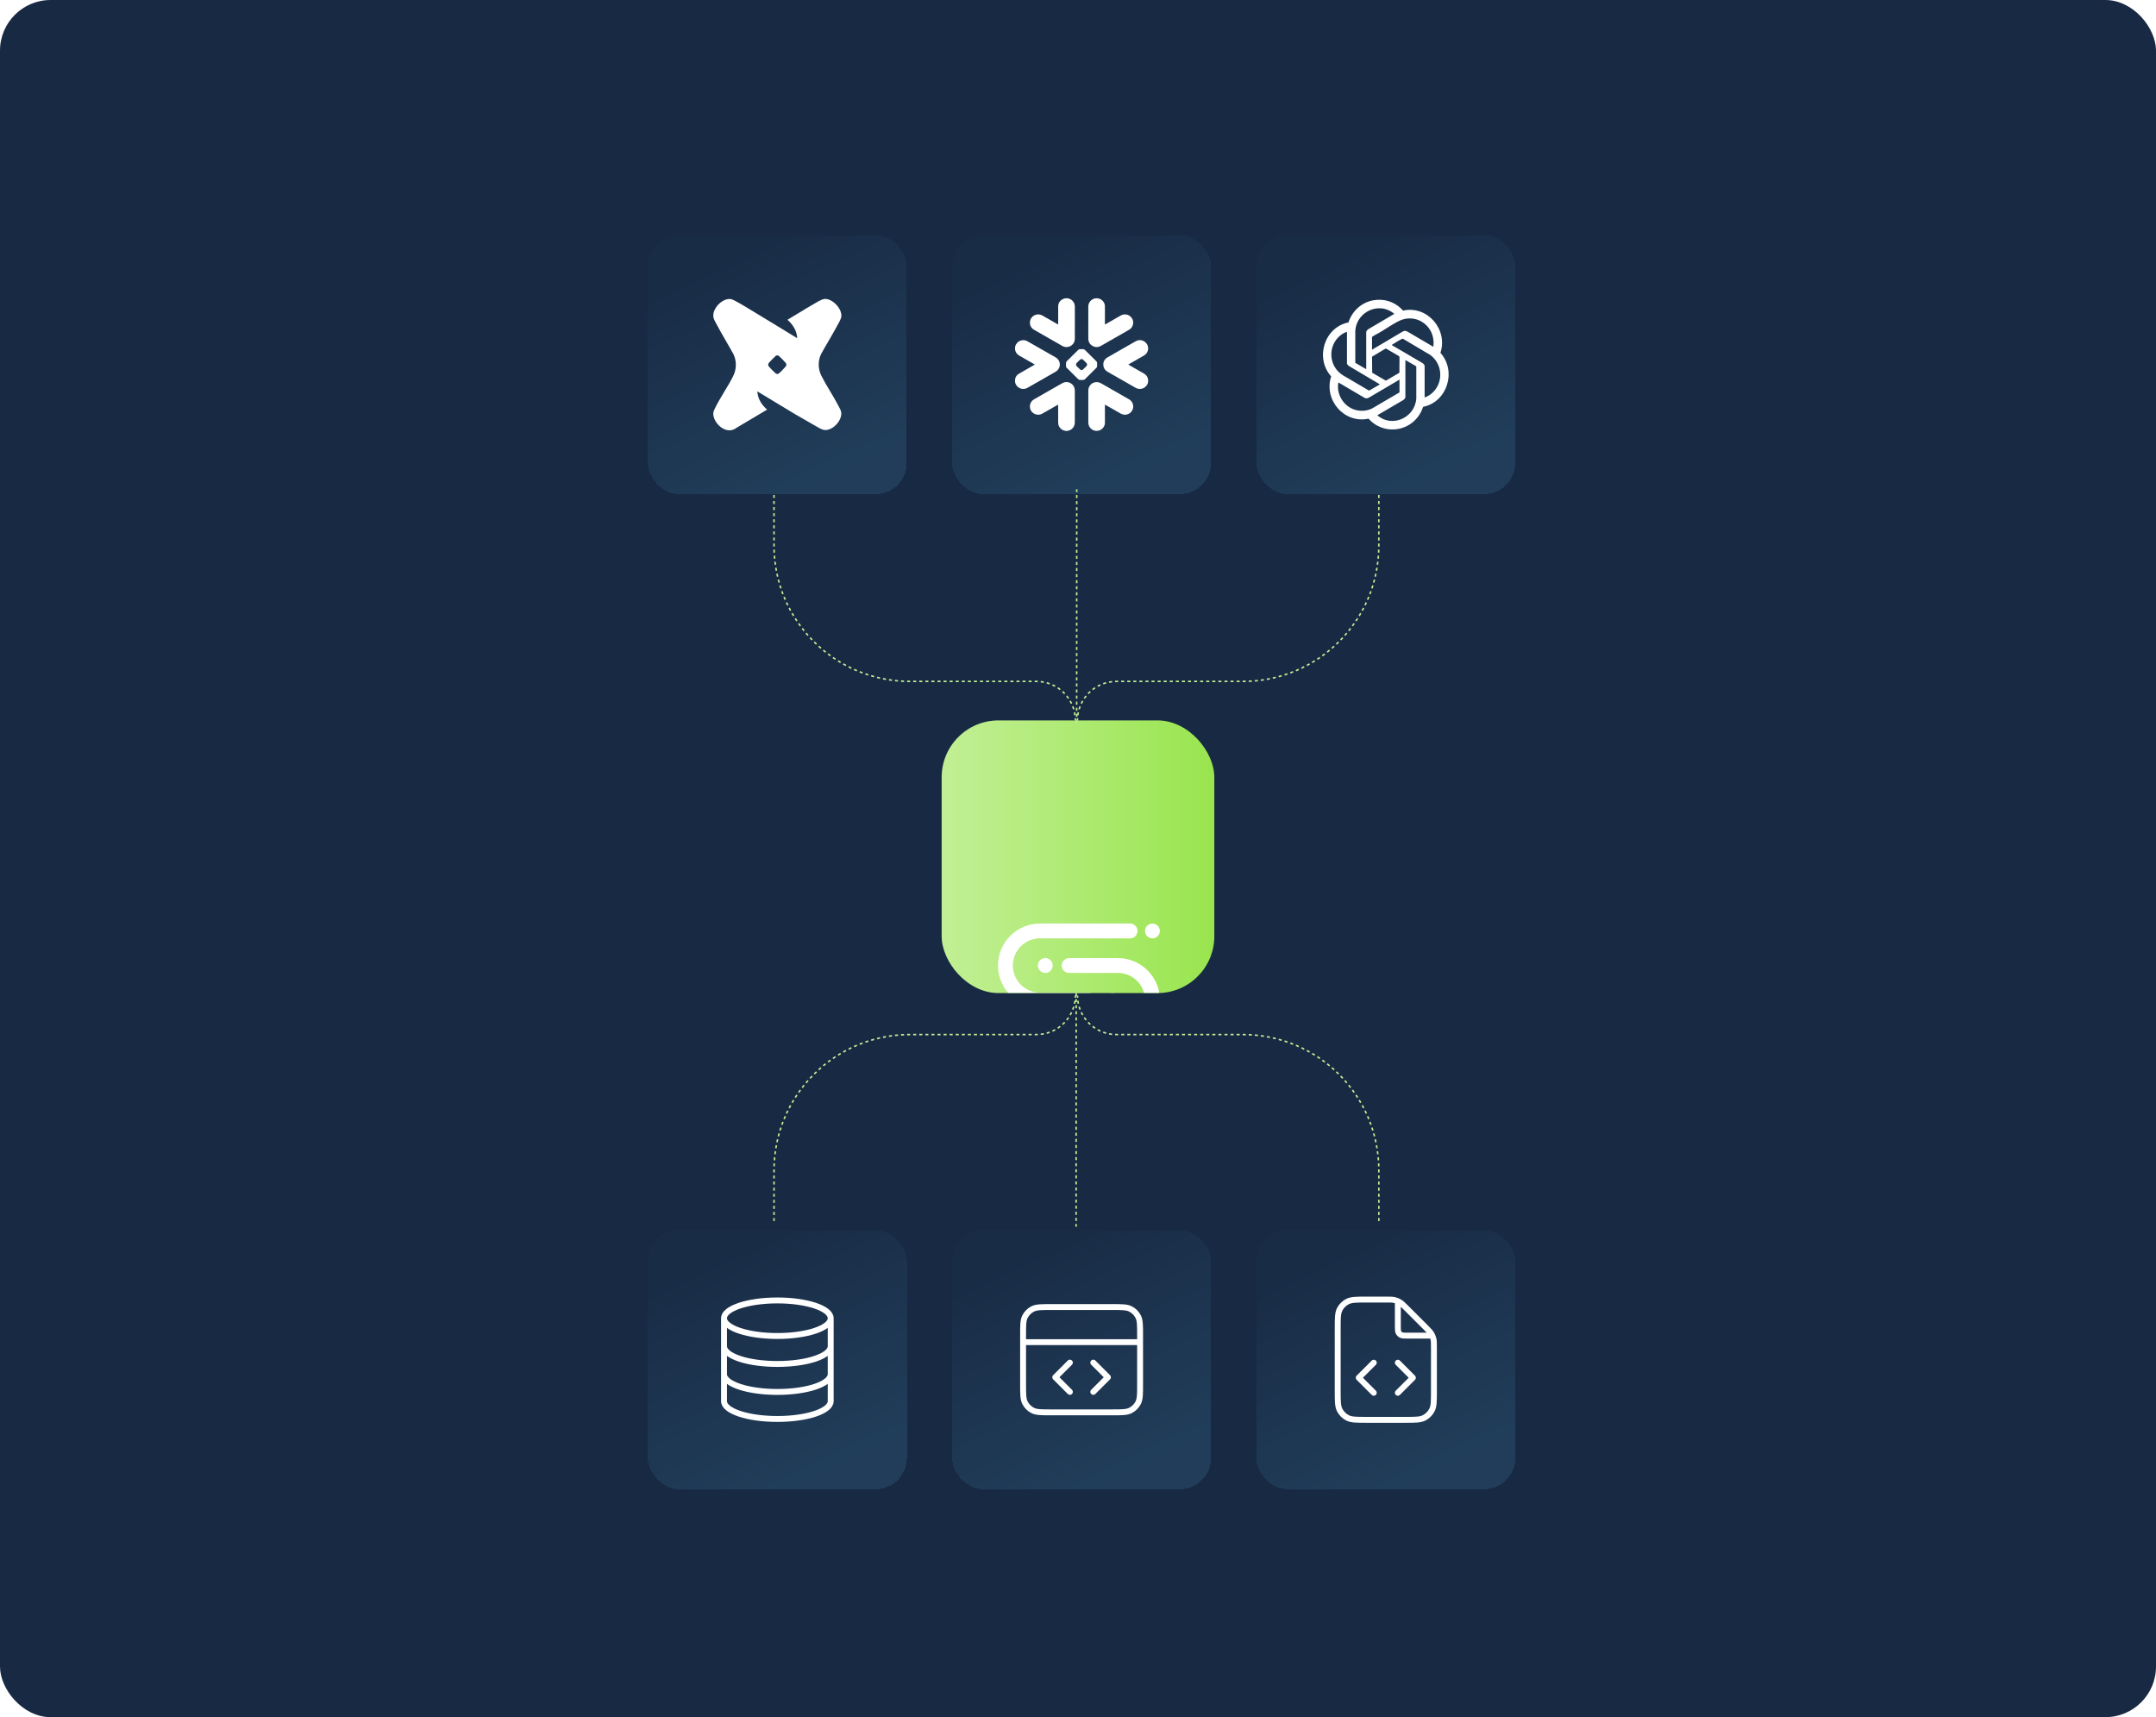 <svg width="511" height="407" viewBox="0 0 511 407" fill="none" xmlns="http://www.w3.org/2000/svg">
<rect width="511" height="407" rx="12" fill="#182A43"/>
<g filter="url(#filter0_d_634_11952)">
<rect x="152.706" y="54.888" width="61.37" height="61.37" rx="7.364" fill="url(#paint0_linear_634_11952)" fill-opacity="0.12" shape-rendering="crispEdges"/>
<path d="M178.64 91.91C178.794 93.703 179.611 95.022 180.895 96.172C180.958 96.23 180.975 96.223 180.897 96.284L173.71 100.554C171.609 102.197 168.841 100.121 168.293 97.866C168.061 96.906 168.34 96.456 168.751 95.638C169.999 93.156 171.685 90.773 172.911 88.318C173.722 86.694 173.785 84.862 173.043 83.197C171.758 80.844 170.341 78.56 169.09 76.187C168.853 75.739 168.476 75.12 168.325 74.655C167.76 72.918 169.43 70.836 170.948 70.252C172.213 69.766 172.726 70.099 173.823 70.692C175.198 71.436 176.593 72.321 177.944 73.126C181.328 75.142 184.667 77.24 188.039 79.277C188.144 79.274 188.068 78.926 188.058 78.853C187.847 77.307 186.985 76.017 185.868 75.016C185.805 74.959 185.788 74.966 185.866 74.904C187.898 73.718 189.879 72.435 191.924 71.272C192.638 70.865 193.915 70.012 194.699 70.002C196.504 69.98 198.72 72.291 198.566 74.149C198.514 74.781 197.769 75.997 197.448 76.594C196.258 78.805 194.93 80.939 193.72 83.14C192.973 84.808 193.039 86.632 193.852 88.261C195.027 90.614 196.621 92.92 197.843 95.29C198.385 96.343 198.787 96.835 198.399 98.083C198.066 99.158 197.112 100.245 196.122 100.729C194.477 101.532 193.738 100.808 192.319 100.033C190.721 99.159 189.172 98.191 187.578 97.309L178.641 91.91H178.64ZM183.196 83.404C183.101 83.427 183.056 83.482 182.985 83.536C182.735 83.727 181.517 84.969 181.35 85.218C181.182 85.466 181.181 85.721 181.35 85.971C181.527 86.235 182.661 87.384 182.929 87.594C183.256 87.853 183.46 87.873 183.805 87.622C184.06 87.436 185.195 86.266 185.387 86.001C185.574 85.743 185.601 85.493 185.414 85.218C185.266 84.998 183.963 83.66 183.749 83.508C183.571 83.382 183.411 83.354 183.197 83.405L183.196 83.404Z" fill="white"/>
</g>
<g filter="url(#filter1_d_634_11952)">
<rect x="224.812" y="54.888" width="61.37" height="61.37" rx="7.364" fill="url(#paint1_linear_634_11952)" fill-opacity="0.12" shape-rendering="crispEdges"/>
<path d="M251.853 101.307C251.762 101.253 251.657 101.267 251.558 101.248C250.769 101.094 250.165 100.511 249.994 99.726C249.963 99.581 249.95 99.434 249.95 99.284C249.951 97.939 249.95 96.594 249.95 95.249C249.95 95.049 249.949 95.047 249.779 95.144C249.002 95.587 248.227 96.031 247.451 96.475C247.02 96.721 246.594 96.974 246.159 97.211C245.186 97.741 243.956 97.35 243.462 96.385C243.097 95.67 243.208 94.719 243.826 94.106C244.014 93.92 244.241 93.793 244.467 93.664C245.966 92.805 247.466 91.95 248.965 91.093C249.609 90.725 250.246 90.349 250.896 89.992C251.645 89.582 252.388 89.607 253.09 90.101C253.538 90.415 253.792 90.862 253.874 91.404C253.892 91.525 253.901 91.647 253.901 91.77C253.899 94.276 253.901 96.781 253.898 99.287C253.898 99.855 253.693 100.346 253.281 100.741C252.953 101.056 252.553 101.225 252.103 101.276C252.059 101.281 252.01 101.267 251.974 101.307H251.851H251.853Z" fill="white"/>
<path d="M249.941 76.04C249.963 75.981 249.953 75.92 249.953 75.861C249.953 74.505 249.944 73.15 249.957 71.796C249.964 71.007 250.338 70.412 251.038 70.055C252.006 69.561 253.226 69.936 253.723 70.989C253.845 71.246 253.904 71.521 253.905 71.805C253.907 74.347 253.912 76.888 253.903 79.43C253.9 80.436 253.204 81.214 252.258 81.381C251.809 81.46 251.371 81.394 250.969 81.166C250.173 80.715 249.381 80.259 248.587 79.805C247.859 79.39 247.131 78.974 246.404 78.558C245.681 78.145 244.952 77.741 244.237 77.316C243.524 76.892 243.195 76.246 243.268 75.423C243.35 74.507 244.053 73.823 244.947 73.689C245.424 73.618 245.859 73.734 246.27 73.968C247.17 74.483 248.07 74.999 248.97 75.514C249.249 75.674 249.529 75.835 249.809 75.993C249.847 76.016 249.883 76.049 249.94 76.04H249.941Z" fill="white"/>
<path d="M266.584 85.571C266.679 85.626 266.768 85.681 266.859 85.733C267.707 86.218 268.553 86.702 269.4 87.186C269.694 87.354 269.989 87.516 270.278 87.688C271.014 88.128 271.339 88.785 271.265 89.633C271.233 89.995 271.083 90.323 270.848 90.606C270.4 91.144 269.821 91.381 269.127 91.332C268.85 91.311 268.586 91.231 268.343 91.092C267.381 90.54 266.42 89.989 265.457 89.439C264.433 88.853 263.408 88.268 262.383 87.682C262.121 87.532 261.858 87.385 261.6 87.23C261.06 86.908 260.737 86.426 260.666 85.81C260.57 84.976 260.896 84.316 261.615 83.878C262.243 83.497 262.89 83.144 263.528 82.779C264.433 82.262 265.337 81.744 266.242 81.227C266.952 80.821 267.658 80.408 268.372 80.013C269.086 79.618 269.958 79.721 270.58 80.241C270.958 80.556 271.186 80.961 271.259 81.441C271.338 81.968 271.213 82.454 270.895 82.888C270.714 83.137 270.477 83.318 270.212 83.469C269.607 83.812 269.005 84.156 268.401 84.503C267.821 84.835 267.241 85.169 266.662 85.504C266.636 85.519 266.606 85.529 266.584 85.57V85.571Z" fill="white"/>
<path d="M244.4 85.549C244.315 85.498 244.231 85.445 244.145 85.395C243.218 84.864 242.291 84.334 241.365 83.802C241.152 83.681 240.939 83.56 240.726 83.436C240.202 83.132 239.865 82.69 239.751 82.092C239.63 81.45 239.806 80.89 240.241 80.408C240.491 80.132 240.8 79.949 241.158 79.849C241.694 79.698 242.203 79.775 242.681 80.045C243.694 80.619 244.702 81.203 245.713 81.781C246.632 82.307 247.551 82.829 248.47 83.353C248.78 83.53 249.091 83.707 249.399 83.889C250.263 84.396 250.593 85.502 250.153 86.4C249.965 86.785 249.679 87.07 249.309 87.281C248.426 87.785 247.545 88.292 246.663 88.798C246.082 89.13 245.501 89.464 244.92 89.795C244.161 90.228 243.403 90.663 242.643 91.093C241.783 91.58 240.658 91.328 240.085 90.526C239.839 90.182 239.704 89.797 239.715 89.379C239.734 88.659 240.042 88.085 240.672 87.718C241.643 87.152 242.622 86.599 243.598 86.04C243.829 85.909 244.059 85.778 244.289 85.644C244.327 85.622 244.375 85.608 244.401 85.546L244.4 85.549Z" fill="white"/>
<path d="M261.073 76.057C261.257 75.954 261.431 75.857 261.603 75.759C262.423 75.289 263.243 74.819 264.062 74.349C264.319 74.202 264.576 74.054 264.835 73.91C265.573 73.499 266.52 73.637 267.112 74.197C267.411 74.48 267.615 74.817 267.696 75.219C267.822 75.848 267.674 76.411 267.258 76.903C267.027 77.177 266.722 77.34 266.42 77.512C265.719 77.912 265.018 78.314 264.317 78.715C263.607 79.12 262.898 79.526 262.188 79.931C261.491 80.33 260.8 80.738 260.099 81.125C259.364 81.531 258.627 81.518 257.927 81.041C257.477 80.734 257.207 80.298 257.122 79.753C257.105 79.645 257.097 79.54 257.097 79.433C257.097 76.891 257.1 74.349 257.095 71.808C257.093 70.829 257.83 70.03 258.702 69.879C259.57 69.728 260.38 70.121 260.796 70.855C260.96 71.143 261.035 71.458 261.033 71.794C261.028 72.812 261.031 73.829 261.031 74.847C261.031 75.17 261.031 75.492 261.031 75.814C261.031 75.891 261.028 75.967 261.07 76.058L261.073 76.057Z" fill="white"/>
<path d="M257.099 95.49C257.099 94.232 257.099 92.974 257.099 91.717C257.099 91.211 257.251 90.766 257.59 90.385C257.931 90 258.355 89.79 258.865 89.729C259.368 89.669 259.809 89.821 260.235 90.068C260.973 90.496 261.715 90.917 262.455 91.342C263.141 91.735 263.828 92.13 264.516 92.522C265.243 92.938 265.971 93.355 266.7 93.767C267.148 94.022 267.474 94.38 267.636 94.875C267.842 95.5 267.754 96.087 267.377 96.623C267.053 97.084 266.597 97.356 266.039 97.431C265.569 97.493 265.128 97.389 264.716 97.148C263.872 96.658 263.023 96.178 262.176 95.693C261.847 95.505 261.521 95.315 261.192 95.129C261.044 95.044 261.034 95.05 261.034 95.219C261.034 96.589 261.031 97.96 261.034 99.329C261.034 99.698 260.944 100.037 260.746 100.346C260.442 100.82 260.016 101.122 259.462 101.239C258.414 101.46 257.353 100.769 257.14 99.719C257.114 99.59 257.098 99.458 257.098 99.324C257.1 98.046 257.099 96.768 257.099 95.49Z" fill="white"/>
<path d="M251.816 85.558C251.816 85.435 251.818 85.312 251.816 85.189C251.812 85.026 251.873 84.889 251.986 84.777C252.425 84.34 252.866 83.906 253.306 83.472C253.759 83.022 254.215 82.574 254.666 82.121C254.808 81.979 254.966 81.903 255.17 81.909C255.4 81.916 255.63 81.912 255.861 81.909C256.022 81.909 256.157 81.963 256.274 82.076C257.197 82.969 258.098 83.882 259.009 84.785C259.129 84.903 259.185 85.046 259.185 85.212C259.185 85.447 259.185 85.682 259.185 85.917C259.185 86.083 259.126 86.226 259.007 86.343C258.427 86.919 257.848 87.498 257.266 88.074C256.943 88.394 256.615 88.709 256.291 89.03C256.164 89.155 256.016 89.218 255.838 89.215C255.613 89.212 255.388 89.209 255.163 89.215C254.97 89.221 254.817 89.149 254.683 89.017C254.415 88.749 254.146 88.484 253.878 88.216C253.363 87.704 252.849 87.192 252.333 86.68C252.231 86.58 252.128 86.481 252.023 86.384C251.873 86.248 251.803 86.082 251.815 85.879C251.821 85.772 251.816 85.664 251.816 85.557V85.558ZM254.187 85.55C254.186 85.707 254.245 85.845 254.374 85.972C254.622 86.215 254.87 86.457 255.119 86.698C255.337 86.91 255.656 86.915 255.876 86.703C256.14 86.448 256.404 86.191 256.658 85.926C256.868 85.707 256.868 85.414 256.658 85.198C256.405 84.939 256.148 84.683 255.888 84.43C255.659 84.21 255.397 84.201 255.144 84.396C255.124 84.411 255.104 84.427 255.086 84.445C254.836 84.694 254.585 84.941 254.338 85.192C254.242 85.29 254.188 85.41 254.188 85.551L254.187 85.55Z" fill="white"/>
</g>
<g filter="url(#filter2_d_634_11952)">
<rect x="296.92" y="54.888" width="61.37" height="61.37" rx="7.364" fill="url(#paint2_linear_634_11952)" fill-opacity="0.12" shape-rendering="crispEdges"/>
<g clip-path="url(#clip0_634_11952)">
<path d="M331.286 72.332C331.433 72.472 331.548 72.636 331.701 72.768C337.39 71.494 342.386 77.158 340.556 82.787C344.472 87.154 342.14 94.45 336.447 95.577C335.913 97.264 334.804 98.755 333.337 99.71C330.189 101.76 325.996 101.22 323.51 98.377C317.825 99.653 312.822 93.986 314.655 88.359C310.737 83.999 313.073 76.689 318.765 75.569C319.601 72.871 321.931 70.788 324.681 70.32C327.157 69.899 329.459 70.601 331.286 72.332H331.286ZM322.963 86.66V77.856C322.963 77.63 323.3 77.254 323.501 77.148L329.618 73.548C326.148 70.54 320.72 72.941 320.375 77.522L320.375 85.092L320.417 85.175L322.963 86.66ZM338.862 81.348C339.111 79.784 338.722 78.129 337.77 76.877C336.147 74.743 333.334 74.029 330.905 75.151C328.968 76.047 327.084 77.539 325.154 78.497C325.015 78.63 324.373 78.89 324.34 79.043L324.336 81.915L324.38 82.017L331.604 77.744C331.993 77.493 332.433 77.542 332.809 77.786L338.862 81.348H338.862ZM318.403 77.793C316.767 78.314 315.427 79.822 314.941 81.483C314.186 84.064 315.246 86.779 317.502 88.141L323.58 91.703L323.76 91.674L326.209 90.256L318.9 85.925C318.739 85.856 318.403 85.46 318.403 85.301V77.794L318.403 77.793ZM336.808 93.352C337.876 93.018 338.849 92.216 339.488 91.29C341.287 88.681 340.659 85.087 338.111 83.263L331.641 79.432C331.528 79.403 331.416 79.493 331.317 79.543C330.735 79.836 329.734 80.412 329.212 80.787C329.154 80.829 329.043 80.867 329.043 80.951L336.369 85.245C336.51 85.342 336.808 85.68 336.808 85.844V93.352ZM327.555 81.774L324.344 83.691L324.381 87.497L327.623 89.378L330.831 87.497L330.853 83.751C330.829 83.568 330.469 83.409 330.304 83.307C329.463 82.79 328.583 82.335 327.745 81.813L327.555 81.774V81.774ZM332.248 84.485V93.289C332.248 93.532 331.914 93.88 331.71 93.996L325.593 97.576C329.039 100.629 334.534 98.194 334.836 93.581V86.054L334.727 85.913L332.248 84.485V84.485ZM330.851 92.16V89.127L323.499 93.458C323.166 93.617 322.795 93.603 322.484 93.4L316.369 89.797C315.827 92.636 317.645 95.505 320.343 96.29C321.681 96.68 323.04 96.577 324.305 95.994L330.851 92.16H330.851Z" fill="white"/>
</g>
</g>
<g filter="url(#filter3_d_634_11952)">
<rect x="152.71" y="290.742" width="61.37" height="61.37" rx="7.364" fill="url(#paint3_linear_634_11952)" fill-opacity="0.12" shape-rendering="crispEdges"/>
<path d="M196.037 311.594C196.037 313.921 190.377 315.808 183.395 315.808C176.413 315.808 170.753 313.921 170.753 311.594M196.037 311.594C196.037 309.267 190.377 307.38 183.395 307.38C176.413 307.38 170.753 309.267 170.753 311.594M196.037 311.594V331.26C196.037 333.591 190.419 335.474 183.395 335.474C176.372 335.474 170.753 333.591 170.753 331.26V311.594M196.037 318.224C196.037 320.556 190.419 322.438 183.395 322.438C176.372 322.438 170.753 320.556 170.753 318.224M196.037 324.854C196.037 327.186 190.419 329.068 183.395 329.068C176.372 329.068 170.753 327.186 170.753 324.854" stroke="white" stroke-width="1.4" stroke-linecap="round" stroke-linejoin="round"/>
</g>
<g filter="url(#filter4_d_634_11952)">
<rect x="224.817" y="290.742" width="61.37" height="61.37" rx="7.364" fill="url(#paint4_linear_634_11952)" fill-opacity="0.12" shape-rendering="crispEdges"/>
<path d="M269.368 317.267H241.638M258.276 329.053L261.742 325.586L258.276 322.12M252.73 322.12L249.263 325.586L252.73 329.053M241.638 315.603L241.638 327.25C241.638 329.58 241.638 330.744 242.091 331.634C242.49 332.417 243.126 333.053 243.909 333.452C244.799 333.905 245.963 333.905 248.293 333.905H262.713C265.042 333.905 266.207 333.905 267.097 333.452C267.879 333.053 268.516 332.417 268.914 331.634C269.368 330.744 269.368 329.58 269.368 327.25V315.603C269.368 313.274 269.368 312.109 268.914 311.219C268.516 310.437 267.879 309.8 267.097 309.402C266.207 308.948 265.042 308.948 262.713 308.948L248.293 308.948C245.963 308.948 244.799 308.948 243.909 309.402C243.126 309.8 242.49 310.437 242.091 311.219C241.638 312.109 241.638 313.274 241.638 315.603Z" stroke="white" stroke-width="1.4" stroke-linecap="round" stroke-linejoin="round"/>
</g>
<g filter="url(#filter5_d_634_11952)">
<rect x="296.924" y="290.742" width="61.37" height="61.37" rx="7.364" fill="url(#paint5_linear_634_11952)" fill-opacity="0.12" shape-rendering="crispEdges"/>
<path d="M330.46 307.557V313.445C330.46 314.243 330.46 314.642 330.615 314.947C330.752 315.215 330.97 315.433 331.238 315.57C331.543 315.725 331.942 315.725 332.741 315.725H338.628M330.46 329.266L334.023 325.703L330.46 322.139M324.758 322.139L321.195 325.703L324.758 329.266M339.012 318.559V328.839C339.012 331.234 339.012 332.431 338.546 333.346C338.136 334.15 337.482 334.805 336.677 335.215C335.763 335.681 334.565 335.681 332.17 335.681H323.048C320.653 335.681 319.456 335.681 318.541 335.215C317.736 334.805 317.082 334.15 316.672 333.346C316.206 332.431 316.206 331.234 316.206 328.839V314.015C316.206 311.62 316.206 310.422 316.672 309.508C317.082 308.703 317.736 308.049 318.541 307.639C319.456 307.173 320.653 307.173 323.048 307.173H327.626C328.672 307.173 329.195 307.173 329.687 307.291C330.123 307.396 330.54 307.569 330.923 307.803C331.355 308.067 331.724 308.437 332.464 309.177L337.008 313.721C337.748 314.461 338.118 314.831 338.382 315.262C338.617 315.645 338.789 316.062 338.894 316.498C339.012 316.99 339.012 317.513 339.012 318.559Z" stroke="white" stroke-width="1.4" stroke-linecap="round" stroke-linejoin="round"/>
</g>
<g clip-path="url(#clip1_634_11952)">
<rect x="223.187" y="170.751" width="64.623" height="64.623" rx="13.463" fill="url(#paint6_linear_634_11952)"/>
<g filter="url(#filter6_dddd_634_11952)">
<path d="M258.048 208.913H246.485C241.002 208.913 236.536 204.455 236.536 198.964C236.536 193.473 241.002 189.014 246.485 189.014H267.852C268.823 189.014 269.611 189.802 269.611 190.773C269.611 191.744 268.823 192.532 267.852 192.532H246.485C242.937 192.532 240.054 195.415 240.054 198.964C240.054 202.512 242.937 205.395 246.485 205.395H258.048C259.019 205.395 259.807 206.183 259.807 207.154C259.807 208.125 259.019 208.913 258.048 208.913Z" fill="white"/>
<path d="M273.145 192.532C273.03 192.532 272.915 192.524 272.801 192.494C272.686 192.471 272.579 192.44 272.472 192.394C272.365 192.349 272.265 192.295 272.166 192.234C272.066 192.173 271.982 192.096 271.898 192.02C271.822 191.943 271.745 191.851 271.684 191.752C271.623 191.66 271.569 191.553 271.523 191.446C271.485 191.339 271.447 191.232 271.424 191.117C271.401 191.003 271.386 190.888 271.386 190.773C271.386 190.658 271.401 190.544 271.424 190.429C271.447 190.314 271.485 190.207 271.523 190.1C271.569 189.993 271.623 189.894 271.684 189.794C271.745 189.695 271.822 189.611 271.898 189.527C271.982 189.45 272.074 189.374 272.166 189.312C272.265 189.251 272.365 189.198 272.472 189.152C272.579 189.114 272.686 189.075 272.801 189.052C273.374 188.938 273.978 189.129 274.384 189.534C274.46 189.618 274.544 189.71 274.605 189.802C274.666 189.901 274.72 190.001 274.766 190.108C274.812 190.215 274.842 190.322 274.865 190.437C274.888 190.551 274.904 190.666 274.904 190.781C274.904 190.895 274.896 191.01 274.865 191.125C274.842 191.24 274.812 191.347 274.766 191.454C274.72 191.561 274.666 191.668 274.605 191.76C274.544 191.859 274.468 191.951 274.384 192.027C274.299 192.104 274.215 192.18 274.116 192.241C274.024 192.303 273.925 192.356 273.818 192.402C273.711 192.448 273.603 192.479 273.489 192.501C273.374 192.524 273.259 192.54 273.145 192.54V192.532Z" fill="white"/>
<path d="M263.708 208.921C263.242 208.921 262.79 208.73 262.462 208.408C262.133 208.08 261.949 207.628 261.949 207.162C261.949 207.047 261.957 206.933 261.987 206.818C262.01 206.703 262.041 206.596 262.087 206.489C262.133 206.382 262.186 206.282 262.247 206.191C262.309 206.091 262.385 206 262.462 205.923C262.79 205.594 263.242 205.411 263.708 205.411C264.175 205.411 264.626 205.602 264.955 205.923C265.031 206 265.108 206.091 265.169 206.191C265.23 206.282 265.283 206.39 265.329 206.489C265.375 206.596 265.406 206.703 265.429 206.818C265.452 206.933 265.467 207.047 265.467 207.162C265.467 207.628 265.276 208.08 264.955 208.408C264.626 208.737 264.175 208.921 263.708 208.921Z" fill="white"/>
<path d="M264.957 217.111H243.59C242.619 217.111 241.831 216.323 241.831 215.352C241.831 214.38 242.619 213.593 243.59 213.593H264.957C268.505 213.593 271.388 210.71 271.388 207.161C271.388 203.613 268.505 200.73 264.957 200.73H253.394C252.423 200.73 251.635 199.942 251.635 198.971C251.635 197.999 252.423 197.212 253.394 197.212H264.957C270.448 197.212 274.906 201.678 274.906 207.161C274.906 212.644 270.44 217.111 264.957 217.111Z" fill="white"/>
<path d="M238.295 217.113C238.18 217.113 238.066 217.106 237.951 217.075C237.836 217.052 237.729 217.021 237.622 216.976C237.515 216.93 237.416 216.876 237.316 216.815C237.217 216.754 237.133 216.677 237.049 216.601C236.972 216.524 236.896 216.433 236.834 216.333C236.773 216.241 236.72 216.134 236.674 216.027C236.628 215.92 236.597 215.813 236.574 215.698C236.551 215.584 236.536 215.469 236.536 215.354C236.536 214.888 236.727 214.437 237.049 214.108C237.133 214.031 237.224 213.955 237.316 213.894C237.416 213.832 237.515 213.779 237.622 213.733C237.729 213.695 237.836 213.656 237.951 213.634C238.18 213.588 238.41 213.588 238.639 213.634C238.754 213.656 238.861 213.695 238.968 213.733C239.075 213.779 239.174 213.832 239.274 213.894C239.373 213.955 239.457 214.031 239.542 214.108C239.626 214.192 239.695 214.284 239.763 214.375C239.825 214.475 239.878 214.567 239.924 214.681C239.97 214.788 240 214.895 240.023 215.01C240.046 215.125 240.054 215.24 240.054 215.354C240.054 215.469 240.046 215.584 240.023 215.698C240 215.813 239.962 215.92 239.924 216.027C239.886 216.134 239.825 216.241 239.763 216.333C239.702 216.433 239.626 216.524 239.542 216.601C239.465 216.677 239.373 216.754 239.274 216.815C239.174 216.876 239.075 216.93 238.968 216.976C238.861 217.021 238.754 217.052 238.639 217.075C238.524 217.098 238.41 217.113 238.295 217.113Z" fill="white"/>
<path d="M247.742 200.722C247.276 200.722 246.825 200.539 246.496 200.21C246.167 199.881 245.983 199.43 245.983 198.964C245.983 198.497 246.167 198.046 246.496 197.725C246.825 197.396 247.276 197.205 247.742 197.205C248.209 197.205 248.66 197.396 248.989 197.725C249.318 198.053 249.501 198.505 249.501 198.964C249.501 199.422 249.31 199.881 248.989 200.21C248.668 200.539 248.209 200.722 247.742 200.722Z" fill="white"/>
</g>
</g>
<path d="M183.449 117.31V129.294C183.449 147.084 197.87 161.505 215.659 161.505H245.628C250.736 161.505 254.877 165.646 254.877 170.754" stroke="#C2EF95" stroke-width="0.358" stroke-dasharray="0.72 0.72"/>
<path d="M326.801 117.31V129.294C326.801 147.084 312.38 161.505 294.591 161.505H264.622C259.514 161.505 255.373 165.646 255.373 170.754" stroke="#C2EF95" stroke-width="0.358" stroke-dasharray="0.72 0.72"/>
<line x1="255.184" y1="171.345" x2="255.203" y2="115.977" stroke="#C2EF95" stroke-width="0.358" stroke-dasharray="0.72 0.72"/>
<path d="M326.805 289.408L326.805 277.424C326.805 259.634 312.384 245.213 294.595 245.213L264.626 245.213C259.518 245.213 255.377 241.072 255.377 235.964" stroke="#C2EF95" stroke-width="0.358" stroke-dasharray="0.72 0.72"/>
<path d="M183.453 289.408L183.453 277.424C183.453 259.634 197.874 245.213 215.663 245.213L245.632 245.213C250.74 245.213 254.881 241.072 254.881 235.964" stroke="#C2EF95" stroke-width="0.358" stroke-dasharray="0.72 0.72"/>
<line x1="255.071" y1="235.373" x2="255.052" y2="290.741" stroke="#C2EF95" stroke-width="0.358" stroke-dasharray="0.72 0.72"/>
<defs>
<filter id="filter0_d_634_11952" x="151.859" y="54.041" width="64.76" height="64.76" filterUnits="userSpaceOnUse" color-interpolation-filters="sRGB">
<feFlood flood-opacity="0" result="BackgroundImageFix"/>
<feColorMatrix in="SourceAlpha" type="matrix" values="0 0 0 0 0 0 0 0 0 0 0 0 0 0 0 0 0 0 127 0" result="hardAlpha"/>
<feOffset dx="0.847" dy="0.847"/>
<feGaussianBlur stdDeviation="0.847"/>
<feComposite in2="hardAlpha" operator="out"/>
<feColorMatrix type="matrix" values="0 0 0 0 0.843 0 0 0 0 0.949 0 0 0 0 1 0 0 0 0.08 0"/>
<feBlend mode="normal" in2="BackgroundImageFix" result="effect1_dropShadow_634_11952"/>
<feBlend mode="normal" in="BackgroundImageFix" in2="effect1_dropShadow_634_11952" result="BackgroundImageFix"/>
<feBlend mode="normal" in="SourceGraphic" in2="BackgroundImageFix" result="shape"/>
</filter>
<filter id="filter1_d_634_11952" x="223.965" y="54.041" width="64.76" height="64.76" filterUnits="userSpaceOnUse" color-interpolation-filters="sRGB">
<feFlood flood-opacity="0" result="BackgroundImageFix"/>
<feColorMatrix in="SourceAlpha" type="matrix" values="0 0 0 0 0 0 0 0 0 0 0 0 0 0 0 0 0 0 127 0" result="hardAlpha"/>
<feOffset dx="0.847" dy="0.847"/>
<feGaussianBlur stdDeviation="0.847"/>
<feComposite in2="hardAlpha" operator="out"/>
<feColorMatrix type="matrix" values="0 0 0 0 0.843 0 0 0 0 0.949 0 0 0 0 1 0 0 0 0.08 0"/>
<feBlend mode="normal" in2="BackgroundImageFix" result="effect1_dropShadow_634_11952"/>
<feBlend mode="normal" in="BackgroundImageFix" in2="effect1_dropShadow_634_11952" result="BackgroundImageFix"/>
<feBlend mode="normal" in="SourceGraphic" in2="BackgroundImageFix" result="shape"/>
</filter>
<filter id="filter2_d_634_11952" x="296.072" y="54.041" width="64.76" height="64.76" filterUnits="userSpaceOnUse" color-interpolation-filters="sRGB">
<feFlood flood-opacity="0" result="BackgroundImageFix"/>
<feColorMatrix in="SourceAlpha" type="matrix" values="0 0 0 0 0 0 0 0 0 0 0 0 0 0 0 0 0 0 127 0" result="hardAlpha"/>
<feOffset dx="0.847" dy="0.847"/>
<feGaussianBlur stdDeviation="0.847"/>
<feComposite in2="hardAlpha" operator="out"/>
<feColorMatrix type="matrix" values="0 0 0 0 0.843 0 0 0 0 0.949 0 0 0 0 1 0 0 0 0.08 0"/>
<feBlend mode="normal" in2="BackgroundImageFix" result="effect1_dropShadow_634_11952"/>
<feBlend mode="normal" in="BackgroundImageFix" in2="effect1_dropShadow_634_11952" result="BackgroundImageFix"/>
<feBlend mode="normal" in="SourceGraphic" in2="BackgroundImageFix" result="shape"/>
</filter>
<filter id="filter3_d_634_11952" x="151.863" y="289.894" width="64.76" height="64.76" filterUnits="userSpaceOnUse" color-interpolation-filters="sRGB">
<feFlood flood-opacity="0" result="BackgroundImageFix"/>
<feColorMatrix in="SourceAlpha" type="matrix" values="0 0 0 0 0 0 0 0 0 0 0 0 0 0 0 0 0 0 127 0" result="hardAlpha"/>
<feOffset dx="0.847" dy="0.847"/>
<feGaussianBlur stdDeviation="0.847"/>
<feComposite in2="hardAlpha" operator="out"/>
<feColorMatrix type="matrix" values="0 0 0 0 0.843 0 0 0 0 0.949 0 0 0 0 1 0 0 0 0.08 0"/>
<feBlend mode="normal" in2="BackgroundImageFix" result="effect1_dropShadow_634_11952"/>
<feBlend mode="normal" in="BackgroundImageFix" in2="effect1_dropShadow_634_11952" result="BackgroundImageFix"/>
<feBlend mode="normal" in="SourceGraphic" in2="BackgroundImageFix" result="shape"/>
</filter>
<filter id="filter4_d_634_11952" x="223.97" y="289.894" width="64.76" height="64.76" filterUnits="userSpaceOnUse" color-interpolation-filters="sRGB">
<feFlood flood-opacity="0" result="BackgroundImageFix"/>
<feColorMatrix in="SourceAlpha" type="matrix" values="0 0 0 0 0 0 0 0 0 0 0 0 0 0 0 0 0 0 127 0" result="hardAlpha"/>
<feOffset dx="0.847" dy="0.847"/>
<feGaussianBlur stdDeviation="0.847"/>
<feComposite in2="hardAlpha" operator="out"/>
<feColorMatrix type="matrix" values="0 0 0 0 0.843 0 0 0 0 0.949 0 0 0 0 1 0 0 0 0.08 0"/>
<feBlend mode="normal" in2="BackgroundImageFix" result="effect1_dropShadow_634_11952"/>
<feBlend mode="normal" in="BackgroundImageFix" in2="effect1_dropShadow_634_11952" result="BackgroundImageFix"/>
<feBlend mode="normal" in="SourceGraphic" in2="BackgroundImageFix" result="shape"/>
</filter>
<filter id="filter5_d_634_11952" x="296.076" y="289.894" width="64.76" height="64.76" filterUnits="userSpaceOnUse" color-interpolation-filters="sRGB">
<feFlood flood-opacity="0" result="BackgroundImageFix"/>
<feColorMatrix in="SourceAlpha" type="matrix" values="0 0 0 0 0 0 0 0 0 0 0 0 0 0 0 0 0 0 127 0" result="hardAlpha"/>
<feOffset dx="0.847" dy="0.847"/>
<feGaussianBlur stdDeviation="0.847"/>
<feComposite in2="hardAlpha" operator="out"/>
<feColorMatrix type="matrix" values="0 0 0 0 0.843 0 0 0 0 0.949 0 0 0 0 1 0 0 0 0.08 0"/>
<feBlend mode="normal" in2="BackgroundImageFix" result="effect1_dropShadow_634_11952"/>
<feBlend mode="normal" in="BackgroundImageFix" in2="effect1_dropShadow_634_11952" result="BackgroundImageFix"/>
<feBlend mode="normal" in="SourceGraphic" in2="BackgroundImageFix" result="shape"/>
</filter>
<filter id="filter6_dddd_634_11952" x="230.408" y="187.482" width="50.627" height="51.846" filterUnits="userSpaceOnUse" color-interpolation-filters="sRGB">
<feFlood flood-opacity="0" result="BackgroundImageFix"/>
<feColorMatrix in="SourceAlpha" type="matrix" values="0 0 0 0 0 0 0 0 0 0 0 0 0 0 0 0 0 0 127 0" result="hardAlpha"/>
<feOffset dy="0.766"/>
<feGaussianBlur stdDeviation="1.149"/>
<feColorMatrix type="matrix" values="0 0 0 0 0.188 0 0 0 0 0.302 0 0 0 0 0.078 0 0 0 0.1 0"/>
<feBlend mode="normal" in2="BackgroundImageFix" result="effect1_dropShadow_634_11952"/>
<feColorMatrix in="SourceAlpha" type="matrix" values="0 0 0 0 0 0 0 0 0 0 0 0 0 0 0 0 0 0 127 0" result="hardAlpha"/>
<feOffset dy="3.83"/>
<feGaussianBlur stdDeviation="1.915"/>
<feColorMatrix type="matrix" values="0 0 0 0 0.188 0 0 0 0 0.302 0 0 0 0 0.078 0 0 0 0.09 0"/>
<feBlend mode="normal" in2="effect1_dropShadow_634_11952" result="effect2_dropShadow_634_11952"/>
<feColorMatrix in="SourceAlpha" type="matrix" values="0 0 0 0 0 0 0 0 0 0 0 0 0 0 0 0 0 0 127 0" result="hardAlpha"/>
<feOffset dy="9.193"/>
<feGaussianBlur stdDeviation="2.681"/>
<feColorMatrix type="matrix" values="0 0 0 0 0.188 0 0 0 0 0.302 0 0 0 0 0.078 0 0 0 0.05 0"/>
<feBlend mode="normal" in2="effect2_dropShadow_634_11952" result="effect3_dropShadow_634_11952"/>
<feColorMatrix in="SourceAlpha" type="matrix" values="0 0 0 0 0 0 0 0 0 0 0 0 0 0 0 0 0 0 127 0" result="hardAlpha"/>
<feOffset dy="16.087"/>
<feGaussianBlur stdDeviation="3.064"/>
<feColorMatrix type="matrix" values="0 0 0 0 0.188 0 0 0 0 0.302 0 0 0 0 0.078 0 0 0 0.01 0"/>
<feBlend mode="normal" in2="effect3_dropShadow_634_11952" result="effect4_dropShadow_634_11952"/>
<feBlend mode="normal" in="SourceGraphic" in2="effect4_dropShadow_634_11952" result="shape"/>
</filter>
<linearGradient id="paint0_linear_634_11952" x1="183.391" y1="54.888" x2="250.847" y2="197.733" gradientUnits="userSpaceOnUse">
<stop stop-color="#21395B"/>
<stop offset="0.355" stop-color="#60CBFD"/>
</linearGradient>
<linearGradient id="paint1_linear_634_11952" x1="255.498" y1="54.888" x2="322.954" y2="197.733" gradientUnits="userSpaceOnUse">
<stop stop-color="#21395B"/>
<stop offset="0.355" stop-color="#60CBFD"/>
</linearGradient>
<linearGradient id="paint2_linear_634_11952" x1="327.605" y1="54.888" x2="395.061" y2="197.733" gradientUnits="userSpaceOnUse">
<stop stop-color="#21395B"/>
<stop offset="0.355" stop-color="#60CBFD"/>
</linearGradient>
<linearGradient id="paint3_linear_634_11952" x1="183.395" y1="290.742" x2="250.851" y2="433.586" gradientUnits="userSpaceOnUse">
<stop stop-color="#21395B"/>
<stop offset="0.355" stop-color="#60CBFD"/>
</linearGradient>
<linearGradient id="paint4_linear_634_11952" x1="255.503" y1="290.742" x2="322.959" y2="433.586" gradientUnits="userSpaceOnUse">
<stop stop-color="#21395B"/>
<stop offset="0.355" stop-color="#60CBFD"/>
</linearGradient>
<linearGradient id="paint5_linear_634_11952" x1="327.609" y1="290.742" x2="395.065" y2="433.586" gradientUnits="userSpaceOnUse">
<stop stop-color="#21395B"/>
<stop offset="0.355" stop-color="#60CBFD"/>
</linearGradient>
<linearGradient id="paint6_linear_634_11952" x1="287.809" y1="203.063" x2="223.187" y2="203.063" gradientUnits="userSpaceOnUse">
<stop stop-color="#99E54E"/>
<stop offset="1" stop-color="#C2EF95"/>
</linearGradient>
<clipPath id="clip0_634_11952">
<rect width="31" height="32" fill="white" transform="translate(312.105 69.573)"/>
</clipPath>
<clipPath id="clip1_634_11952">
<rect x="223.187" y="170.751" width="64.623" height="64.623" rx="13.463" fill="white"/>
</clipPath>
</defs>
</svg>
